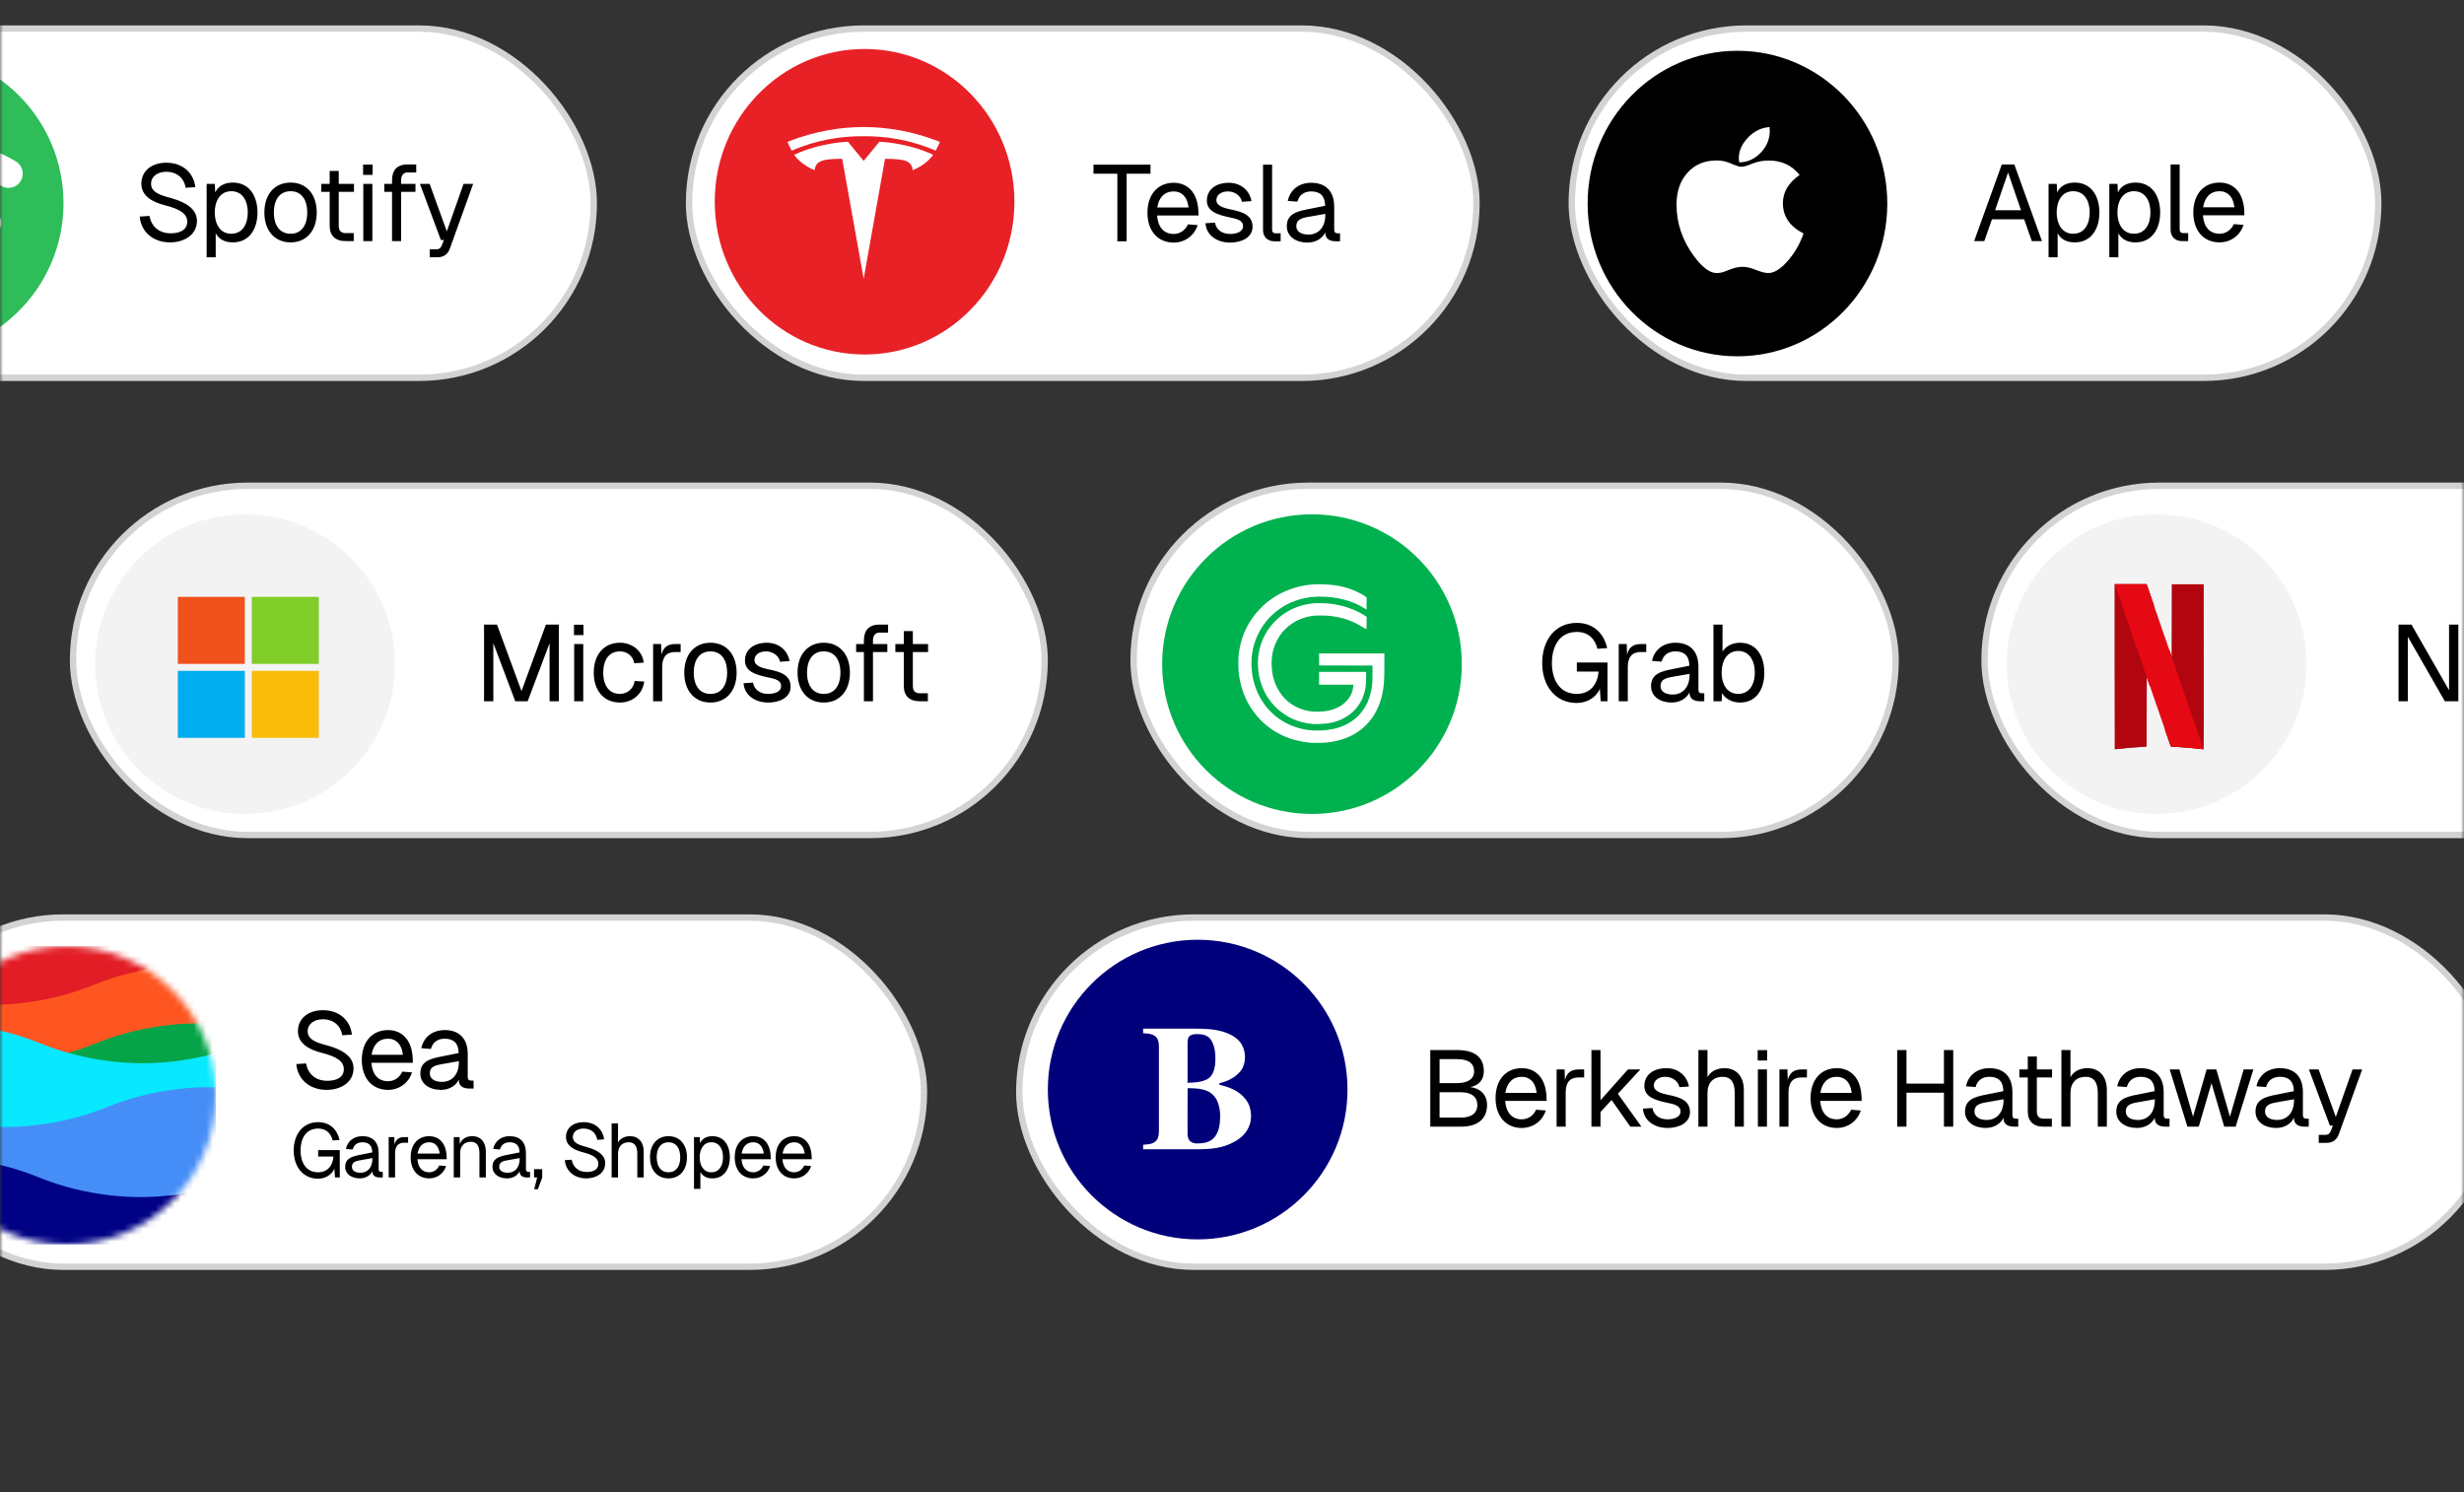 <svg width="388" height="235" viewBox="0 0 388 235" fill="none" xmlns="http://www.w3.org/2000/svg">
<rect x="0" y="0" width="388" height="235" fill="#333333" stroke="none"/>
<mask id="mask0_7_497" style="mask-type:alpha" maskUnits="userSpaceOnUse" x="0" y="0" width="388" height="235">
<rect width="388" height="235" fill="#D9D9D9"/>
</mask>
<g mask="url(#mask0_7_497)">
<rect x="247.5" y="4.5" width="127" height="55" rx="27.5" fill="white" stroke="#D3D3D3"/>
<path d="M310.866 37.968L315.218 25.898H317.19L321.542 37.968H319.944L318.737 34.534H313.671L312.464 37.968H310.866ZM314.164 33.106H318.244L316.204 27.173L314.164 33.106ZM322.582 40.518V28.958H323.874L323.925 30.301C324.418 29.298 325.387 28.754 326.696 28.754C329.382 28.754 330.589 30.981 330.589 33.463C330.589 35.945 329.382 38.172 326.696 38.172C325.438 38.172 324.52 37.679 324.01 36.744V40.518H322.582ZM323.857 33.463C323.857 35.146 324.622 36.812 326.458 36.812C328.311 36.812 329.059 35.18 329.059 33.463C329.059 31.746 328.311 30.114 326.458 30.114C324.622 30.114 323.857 31.78 323.857 33.463ZM332.149 40.518V28.958H333.441L333.492 30.301C333.985 29.298 334.954 28.754 336.263 28.754C338.949 28.754 340.156 30.981 340.156 33.463C340.156 35.945 338.949 38.172 336.263 38.172C335.005 38.172 334.087 37.679 333.577 36.744V40.518H332.149ZM333.424 33.463C333.424 35.146 334.189 36.812 336.025 36.812C337.878 36.812 338.626 35.18 338.626 33.463C338.626 31.746 337.878 30.114 336.025 30.114C334.189 30.114 333.424 31.78 333.424 33.463ZM341.799 25.898H343.227V36.149C343.227 36.523 343.414 36.71 343.788 36.71H344.57V37.968H343.567C342.513 37.968 341.799 37.254 341.799 36.217V25.898ZM345.376 33.463C345.376 30.607 346.991 28.754 349.507 28.754C351.496 28.754 353.264 30.063 353.4 33.259L353.417 33.905H346.889C347.025 35.741 347.96 36.812 349.507 36.812C350.459 36.812 351.343 36.251 351.751 35.299L353.281 35.418C352.754 37.118 351.224 38.172 349.507 38.172C346.991 38.172 345.376 36.319 345.376 33.463ZM346.923 32.647H351.853C351.615 30.76 350.595 30.114 349.507 30.114C348.079 30.114 347.161 31.049 346.923 32.647Z" fill="black"/>
<ellipse cx="273.594" cy="32.057" rx="23.594" ry="24.057" fill="black"/>
<g clip-path="url(#clip0_7_497)">
<path d="M273.862 25.565C275.142 25.565 276.264 25.069 277.23 24.077C278.195 23.084 278.678 21.931 278.678 20.616C278.678 20.471 278.667 20.266 278.644 20C278.475 20.023 278.349 20.042 278.264 20.057C277.084 20.224 276.046 20.798 275.149 21.779C274.253 22.759 273.805 23.809 273.805 24.926C273.805 25.055 273.824 25.268 273.862 25.565ZM278.448 43C279.36 43 280.368 42.38 281.471 41.141C282.574 39.902 283.417 38.446 284 36.774C281.831 35.664 280.747 34.071 280.747 31.996C280.747 30.263 281.624 28.78 283.379 27.549C282.161 26.036 280.552 25.28 278.552 25.28C277.709 25.28 276.939 25.405 276.241 25.656L275.805 25.816L275.218 26.044C274.835 26.188 274.487 26.26 274.173 26.26C273.927 26.26 273.605 26.177 273.207 26.009L272.759 25.827L272.334 25.656C271.713 25.397 271.046 25.268 270.334 25.268C268.426 25.268 266.893 25.907 265.736 27.184C264.579 28.461 264.001 30.145 264.001 32.236C264.001 35.178 264.928 37.895 266.782 40.389C268.069 42.13 269.246 43 270.311 43C270.763 43 271.211 42.913 271.655 42.738L272.219 42.51L272.667 42.35C273.295 42.13 273.874 42.019 274.402 42.019C274.962 42.019 275.605 42.16 276.333 42.441L276.69 42.578C277.433 42.859 278.019 43 278.448 43Z" fill="white"/>
</g>
<rect x="11.5" y="76.5" width="153" height="55" rx="27.5" fill="white" stroke="#D3D3D3"/>
<path d="M76.222 98.368H78.262L82.121 108.84L85.963 98.368H88.003V110.438H86.541V101.292L83.09 110.438H81.135L77.684 101.292V110.438H76.222V98.368ZM90.417 101.428H91.845V110.438H90.417V101.428ZM90.383 100.017V98.385H91.879V100.017H90.383ZM99.871 104.454C99.684 103.281 98.698 102.584 97.627 102.584C95.961 102.584 94.992 103.842 94.992 105.933C94.992 108.024 95.961 109.282 97.627 109.282C98.749 109.282 99.735 108.534 99.939 107.242L101.452 107.344C101.163 109.384 99.531 110.642 97.627 110.642C95.111 110.642 93.496 108.789 93.496 105.933C93.496 103.077 95.111 101.224 97.627 101.224C99.463 101.224 101.129 102.414 101.367 104.352L99.871 104.454ZM102.844 101.428H104.102L104.153 103.077C104.459 101.955 105.122 101.428 106.295 101.428H107.179V102.686H106.295C104.918 102.686 104.272 103.519 104.272 105.066V110.438H102.844V101.428ZM111.88 110.642C109.381 110.642 107.749 108.806 107.749 105.933C107.749 103.06 109.381 101.224 111.88 101.224C114.362 101.224 115.994 103.06 115.994 105.933C115.994 108.806 114.362 110.642 111.88 110.642ZM109.245 105.933C109.245 108.024 110.214 109.282 111.88 109.282C113.529 109.282 114.498 108.024 114.498 105.933C114.498 103.842 113.529 102.584 111.88 102.584C110.214 102.584 109.245 103.842 109.245 105.933ZM122.83 104.216C122.626 103.196 121.623 102.584 120.62 102.584C119.617 102.584 118.801 103.094 118.801 103.961C118.801 104.845 119.974 105.202 120.96 105.406C123 105.797 124.496 106.358 124.496 108.143C124.496 109.894 122.694 110.642 120.977 110.642C118.852 110.642 117.22 109.469 117.084 107.599L118.58 107.497C118.767 108.585 119.634 109.282 120.977 109.282C121.861 109.282 123 108.993 123 108.058C123 106.987 121.725 106.868 120.705 106.63C119.056 106.256 117.305 105.78 117.305 104.029C117.305 102.312 118.699 101.224 120.773 101.224C122.558 101.224 124.037 102.363 124.326 104.114L122.83 104.216ZM129.72 110.642C127.221 110.642 125.589 108.806 125.589 105.933C125.589 103.06 127.221 101.224 129.72 101.224C132.202 101.224 133.834 103.06 133.834 105.933C133.834 108.806 132.202 110.642 129.72 110.642ZM127.085 105.933C127.085 108.024 128.054 109.282 129.72 109.282C131.369 109.282 132.338 108.024 132.338 105.933C132.338 103.842 131.369 102.584 129.72 102.584C128.054 102.584 127.085 103.842 127.085 105.933ZM136.037 100.85C136.037 99.337 136.785 98.368 138.451 98.368H139.845V99.626H138.451C137.873 99.626 137.465 100.085 137.465 100.85V101.428H139.726V102.686H137.465V110.438H136.037V102.686H134.813V101.428H136.037V100.85ZM142.317 99.388H143.745V101.428H146.142V102.686H143.745V108.041C143.745 108.789 144.102 109.18 144.816 109.18H146.108V110.438H144.816C143.201 110.438 142.317 109.571 142.317 108.041V102.686H140.991V101.428H142.317V99.388Z" fill="black"/>
<path d="M62.189 104.594C62.189 117.625 51.625 128.189 38.594 128.189C25.564 128.189 15 117.625 15 104.594C15 91.564 25.564 81 38.594 81C51.625 81 62.189 91.564 62.189 104.594Z" fill="#F3F3F3"/>
<g clip-path="url(#clip1_7_497)">
<path d="M38.553 104.552H28V94H38.553V104.552Z" fill="#F1511B"/>
<path d="M50.206 104.552H39.652V94H50.206V104.552H50.206Z" fill="#80CC28"/>
<path d="M38.553 116.206H28V105.655H38.553V116.206Z" fill="#00ADEF"/>
<path d="M50.206 116.206H39.652V105.655H50.206V116.206H50.206Z" fill="#FBBC09"/>
</g>
<rect x="178.5" y="76.5" width="120" height="55" rx="27.5" fill="white" stroke="#D3D3D3"/>
<path d="M253.129 110.438H252.058L251.922 108.466C251.412 109.792 249.916 110.71 248.301 110.71C244.833 110.71 242.844 107.922 242.844 104.42C242.844 100.901 244.816 98.096 248.301 98.096C250.868 98.096 252.551 99.694 253.078 102.074L251.548 102.176C251.14 100.544 250.052 99.524 248.301 99.524C245.547 99.524 244.374 101.802 244.374 104.42C244.374 107.021 245.564 109.282 248.301 109.282C250.409 109.282 251.582 107.752 251.718 105.763H248.301V104.335H253.129V110.438ZM254.897 101.428H256.155L256.206 103.077C256.512 101.955 257.175 101.428 258.348 101.428H259.232V102.686H258.348C256.971 102.686 256.325 103.519 256.325 105.066V110.438H254.897V101.428ZM260.138 104.08C260.495 102.329 261.906 101.224 263.827 101.224C266.139 101.224 267.448 102.584 267.448 104.998V108.619C267.448 108.993 267.618 109.18 267.992 109.18H268.366V110.438H267.754C266.836 110.438 266.037 110.149 266.037 109.044C265.646 109.877 264.66 110.642 263.232 110.642C261.43 110.642 259.985 109.69 259.985 108.075C259.985 106.222 261.379 105.746 263.385 105.372L266.02 104.845C266.003 103.332 265.272 102.584 263.827 102.584C262.688 102.584 261.923 103.162 261.651 104.199L260.138 104.08ZM261.481 108.075C261.481 108.789 262.093 109.384 263.419 109.384C264.881 109.367 266.054 108.347 266.054 106.239V106.12L263.929 106.494C262.586 106.732 261.481 106.817 261.481 108.075ZM269.814 98.368H271.242V102.618C271.735 101.768 272.806 101.224 274.013 101.224C276.359 101.224 277.821 103.043 277.821 105.933C277.821 108.823 276.359 110.642 274.013 110.642C272.755 110.642 271.667 110.064 271.157 109.146L271.106 110.438H269.814V98.368ZM271.106 105.933C271.106 107.99 272.126 109.282 273.724 109.282C275.305 109.282 276.325 107.99 276.325 105.933C276.325 103.842 275.305 102.516 273.724 102.516C272.126 102.516 271.106 103.842 271.106 105.933Z" fill="black"/>
<circle cx="206.594" cy="104.594" r="23.594" fill="#00B14F"/>
<g clip-path="url(#clip2_7_497)">
<path d="M206.317 116.969C203.27 116.698 200.602 115.49 198.575 113.464C196.662 111.551 195.488 109.123 195.088 106.253C194.99 105.549 194.969 103.892 195.047 103.147C195.304 100.734 196.183 98.577 197.667 96.719C198.067 96.218 198.898 95.369 199.376 94.972C201.913 92.869 205.114 91.845 208.58 92.028C210.215 92.113 211.337 92.314 212.594 92.745C213.465 93.044 214.717 93.677 215.104 94.013L215.202 94.098L215.191 95.049L215.179 96L214.766 95.745C212.87 94.577 210.462 93.959 207.817 93.961C205.576 93.963 203.508 94.562 201.748 95.724C199.936 96.918 198.57 98.603 197.772 100.634C196.69 103.383 196.856 106.74 198.211 109.451C199.755 112.541 202.599 114.53 206.126 114.985C207.164 115.119 208.696 115.059 209.783 114.84C213.341 114.123 215.574 111.69 216.051 108.007C216.1 107.623 216.118 107.16 216.121 106.155L216.124 104.816L211.919 104.806L207.715 104.796V103.85V102.905H212.856H217.997L217.995 104.608C217.995 106.53 217.954 107.536 217.84 108.34C217.499 110.768 216.595 112.703 215.103 114.195C213.591 115.706 211.655 116.593 209.172 116.914C208.593 116.987 206.897 117.021 206.317 116.969Z" fill="white"/>
<path d="M206.828 114.031C204.406 113.84 202.364 112.905 200.757 111.247C200.286 110.76 200.013 110.423 199.651 109.873C198.307 107.832 197.785 105.168 198.242 102.691C198.83 99.515 201.02 96.879 204.089 95.655C204.869 95.345 205.832 95.114 206.748 95.023C207.342 94.962 208.937 94.995 209.567 95.082C211.595 95.359 213.405 95.985 214.854 96.912L215.199 97.132V98.067C215.199 98.918 215.194 99.005 215.13 99.038C215.076 99.067 214.954 99.008 214.569 98.763C213.049 97.801 211.433 97.237 209.526 97.01C208.802 96.923 207.233 96.912 206.691 96.989C203.209 97.49 200.73 99.995 200.289 103.456C200.168 104.399 200.25 105.727 200.485 106.647C201.009 108.704 202.274 110.377 203.968 111.252C205.119 111.845 206.129 112.085 207.479 112.085C209.368 112.085 210.888 111.547 211.931 110.51C212.607 109.838 213.002 109.023 213.091 108.116L213.119 107.83H210.418H207.714V106.825V105.82H211.418H215.121V106.624C215.121 107.863 215.021 108.6 214.743 109.431C214.179 111.119 212.984 112.458 211.34 113.242C210.271 113.752 209.133 114 207.721 114.031C207.339 114.039 206.937 114.039 206.828 114.031Z" fill="white"/>
</g>
<rect x="312.5" y="76.5" width="130" height="55" rx="27.5" fill="white" stroke="#D3D3D3"/>
<path d="M377.692 98.368H379.732L385.648 108.704V98.368H387.11V110.438H384.985L379.154 100.272V110.438H377.692V98.368ZM388.636 105.933C388.636 103.077 390.251 101.224 392.767 101.224C394.756 101.224 396.524 102.533 396.66 105.729L396.677 106.375H390.149C390.285 108.211 391.22 109.282 392.767 109.282C393.719 109.282 394.603 108.721 395.011 107.769L396.541 107.888C396.014 109.588 394.484 110.642 392.767 110.642C390.251 110.642 388.636 108.789 388.636 105.933ZM390.183 105.117H395.113C394.875 103.23 393.855 102.584 392.767 102.584C391.339 102.584 390.421 103.519 390.183 105.117ZM398.719 99.388H400.147V101.428H402.544V102.686H400.147V108.041C400.147 108.789 400.504 109.18 401.218 109.18H402.51V110.438H401.218C399.603 110.438 398.719 109.571 398.719 108.041V102.686H397.393V101.428H398.719V99.388ZM404.899 100.85C404.899 99.337 405.647 98.368 407.313 98.368H408.707V99.626H407.313C406.735 99.626 406.327 100.085 406.327 100.85V101.428H408.588V102.686H406.327V110.438H404.899V102.686H403.675V101.428H404.899V100.85ZM409.946 98.368H411.374V108.619C411.374 108.993 411.561 109.18 411.935 109.18H412.717V110.438H411.714C410.66 110.438 409.946 109.724 409.946 108.687V98.368ZM414.251 101.428H415.679V110.438H414.251V101.428ZM414.217 100.017V98.385H415.713V100.017H414.217ZM423.773 101.428H425.524L422.413 105.831L425.677 110.438H423.943L421.512 106.936L419.081 110.438H417.33L420.628 105.814L417.5 101.428H419.251L421.512 104.726L423.773 101.428Z" fill="black"/>
<circle cx="339.594" cy="104.594" r="23.594" fill="#F3F3F3"/>
<g clip-path="url(#clip3_7_497)">
<path d="M342.012 92.026L342.002 97.769L341.992 103.512L341.531 102.179V102.175L340.933 114.961C341.521 116.656 341.835 117.562 341.838 117.565C341.841 117.569 342.176 117.589 342.58 117.61C343.803 117.671 345.319 117.805 346.472 117.952C346.739 117.986 346.966 118.003 346.983 117.989C347 117.976 347.003 112.13 347 104.996L346.99 92.026H342.012Z" fill="#B1060F"/>
<path d="M333.008 92.009V104.992C333.008 112.134 333.015 117.983 333.025 117.993C333.035 118.003 333.466 117.959 333.987 117.901C334.508 117.843 335.227 117.767 335.584 117.737C336.132 117.689 337.776 117.583 337.963 117.579C338.02 117.579 338.023 117.289 338.03 112.079L338.04 106.579L338.437 107.727C338.497 107.905 338.517 107.959 338.577 108.134L339.176 95.352C339.049 94.986 339.115 95.178 338.972 94.76C338.484 93.349 338.07 92.156 338.053 92.101L338.02 92.005H333.008V92.009Z" fill="#B1060F"/>
<path d="M342.012 92.026L342.002 97.769L341.992 103.512L341.531 102.179V102.175L340.933 114.961C341.521 116.656 341.835 117.562 341.838 117.565C341.841 117.569 342.176 117.589 342.58 117.61C343.803 117.671 345.319 117.805 346.472 117.952C346.739 117.986 346.966 118.003 346.983 117.989C347 117.976 347.003 112.13 347 104.996L346.99 92.026H342.012Z" fill="#B1060F"/>
<path d="M333.008 92.009V104.992C333.008 112.134 333.015 117.983 333.025 117.993C333.035 118.003 333.466 117.959 333.987 117.901C334.508 117.843 335.227 117.767 335.584 117.737C336.132 117.689 337.776 117.583 337.963 117.579C338.02 117.579 338.023 117.289 338.03 112.079L338.04 106.579L338.437 107.727C338.497 107.905 338.517 107.959 338.577 108.134L339.176 95.352C339.049 94.986 339.115 95.178 338.972 94.76C338.484 93.349 338.07 92.156 338.053 92.101L338.02 92.005H333.008V92.009Z" fill="#B1060F"/>
<path d="M333.008 92.009V99.297L338.026 112.916C338.026 112.605 338.026 112.434 338.03 112.079L338.04 106.579L338.437 107.727C340.642 114.127 341.828 117.559 341.835 117.566C341.838 117.569 342.172 117.59 342.577 117.61C343.799 117.672 345.316 117.805 346.469 117.952C346.736 117.986 346.963 118.003 346.98 117.99C346.99 117.979 346.997 115.115 346.997 111.07L342.005 96.377L342.002 97.769L341.992 103.512L341.531 102.179C341.08 100.876 340.779 100.005 338.965 94.76C338.477 93.349 338.063 92.156 338.046 92.101L338.013 92.005H333.008V92.009Z" fill="url(#paint0_radial_7_497)"/>
<path d="M333.008 92.009L338.036 106.589V106.582L338.434 107.73C340.642 114.127 341.828 117.559 341.835 117.566C341.838 117.569 342.172 117.59 342.577 117.61C343.799 117.672 345.316 117.805 346.469 117.952C346.733 117.986 346.963 118.003 346.977 117.99L341.992 103.509V103.512L341.531 102.179C341.08 100.876 340.779 100.005 338.965 94.76C338.477 93.349 338.063 92.156 338.046 92.101L338.013 92.005H335.511L333.008 92.009Z" fill="#E50914"/>
</g>
<rect x="108.5" y="4.5" width="124" height="55" rx="27.5" fill="white" stroke="#D3D3D3"/>
<path d="M181.166 25.93V27.358H177.409V38H175.947V27.358H172.19V25.93H181.166ZM180.687 33.495C180.687 30.639 182.302 28.786 184.818 28.786C186.807 28.786 188.575 30.095 188.711 33.291L188.728 33.937H182.2C182.336 35.773 183.271 36.844 184.818 36.844C185.77 36.844 186.654 36.283 187.062 35.331L188.592 35.45C188.065 37.15 186.535 38.204 184.818 38.204C182.302 38.204 180.687 36.351 180.687 33.495ZM182.234 32.679H187.164C186.926 30.792 185.906 30.146 184.818 30.146C183.39 30.146 182.472 31.081 182.234 32.679ZM195.568 31.778C195.364 30.758 194.361 30.146 193.358 30.146C192.355 30.146 191.539 30.656 191.539 31.523C191.539 32.407 192.712 32.764 193.698 32.968C195.738 33.359 197.234 33.92 197.234 35.705C197.234 37.456 195.432 38.204 193.715 38.204C191.59 38.204 189.958 37.031 189.822 35.161L191.318 35.059C191.505 36.147 192.372 36.844 193.715 36.844C194.599 36.844 195.738 36.555 195.738 35.62C195.738 34.549 194.463 34.43 193.443 34.192C191.794 33.818 190.043 33.342 190.043 31.591C190.043 29.874 191.437 28.786 193.511 28.786C195.296 28.786 196.775 29.925 197.064 31.676L195.568 31.778ZM198.888 25.93H200.316V36.181C200.316 36.555 200.503 36.742 200.877 36.742H201.659V38H200.656C199.602 38 198.888 37.286 198.888 36.249V25.93ZM202.785 31.642C203.142 29.891 204.553 28.786 206.474 28.786C208.786 28.786 210.095 30.146 210.095 32.56V36.181C210.095 36.555 210.265 36.742 210.639 36.742H211.013V38H210.401C209.483 38 208.684 37.711 208.684 36.606C208.293 37.439 207.307 38.204 205.879 38.204C204.077 38.204 202.632 37.252 202.632 35.637C202.632 33.784 204.026 33.308 206.032 32.934L208.667 32.407C208.65 30.894 207.919 30.146 206.474 30.146C205.335 30.146 204.57 30.724 204.298 31.761L202.785 31.642ZM204.128 35.637C204.128 36.351 204.74 36.946 206.066 36.946C207.528 36.929 208.701 35.909 208.701 33.801V33.682L206.576 34.056C205.233 34.294 204.128 34.379 204.128 35.637Z" fill="black"/>
<ellipse cx="136.142" cy="31.772" rx="23.594" ry="24.057" fill="#E82127"/>
<path d="M136.001 43.903L139.359 25.015C142.559 25.015 143.569 25.366 143.715 26.799C143.715 26.799 145.861 25.998 146.944 24.372C142.719 22.414 138.473 22.326 138.473 22.326L135.996 25.344L136.001 25.343L133.524 22.325C133.524 22.325 129.278 22.414 125.053 24.372C126.135 25.998 128.283 26.799 128.283 26.799C128.43 25.366 129.438 25.015 132.617 25.013L136.001 43.903Z" fill="white"/>
<path d="M136 21.454C139.416 21.428 143.325 21.983 147.328 23.727C147.862 22.764 148 22.339 148 22.339C143.625 20.607 139.528 20.015 136 20C132.472 20.015 128.375 20.608 124 22.339C124 22.339 124.195 22.863 124.672 23.727C128.673 21.983 132.584 21.428 136 21.454H136Z" fill="white"/>
<rect x="-42.5" y="4.5" width="136" height="55" rx="27.5" fill="white" stroke="#D3D3D3"/>
<path d="M23.533 34.007C23.839 35.639 24.995 36.744 26.899 36.744C28.446 36.744 29.483 36.132 29.483 34.925C29.483 33.701 28.429 32.953 26.015 32.341C24.043 31.848 22.258 30.879 22.258 28.941C22.258 26.901 23.89 25.626 26.202 25.626C28.786 25.626 30.503 27.241 30.758 29.468L29.228 29.57C29.007 28.057 27.851 27.054 26.185 27.054C24.808 27.054 23.788 27.785 23.788 28.941C23.788 30.403 25.539 30.811 27.069 31.236C29.262 31.848 31.013 32.936 31.013 34.772C31.013 37.016 28.973 38.172 26.78 38.172C24.145 38.172 22.207 36.557 22.003 34.109L23.533 34.007ZM32.541 40.518V28.958H33.833L33.884 30.301C34.377 29.298 35.346 28.754 36.655 28.754C39.341 28.754 40.548 30.981 40.548 33.463C40.548 35.945 39.341 38.172 36.655 38.172C35.397 38.172 34.479 37.679 33.969 36.744V40.518H32.541ZM33.816 33.463C33.816 35.146 34.581 36.812 36.417 36.812C38.27 36.812 39.018 35.18 39.018 33.463C39.018 31.746 38.27 30.114 36.417 30.114C34.581 30.114 33.816 31.78 33.816 33.463ZM45.762 38.172C43.263 38.172 41.631 36.336 41.631 33.463C41.631 30.59 43.263 28.754 45.762 28.754C48.244 28.754 49.876 30.59 49.876 33.463C49.876 36.336 48.244 38.172 45.762 38.172ZM43.127 33.463C43.127 35.554 44.096 36.812 45.762 36.812C47.411 36.812 48.38 35.554 48.38 33.463C48.38 31.372 47.411 30.114 45.762 30.114C44.096 30.114 43.127 31.372 43.127 33.463ZM51.913 26.918H53.341V28.958H55.738V30.216H53.341V35.571C53.341 36.319 53.698 36.71 54.412 36.71H55.704V37.968H54.412C52.797 37.968 51.913 37.101 51.913 35.571V30.216H50.587V28.958H51.913V26.918ZM57.209 28.958H58.637V37.968H57.209V28.958ZM57.175 27.547V25.915H58.671V27.547H57.175ZM61.733 28.38C61.733 26.867 62.481 25.898 64.147 25.898H65.541V27.156H64.147C63.569 27.156 63.161 27.615 63.161 28.38V28.958H65.422V30.216H63.161V37.968H61.733V30.216H60.509V28.958H61.733V28.38ZM66.126 28.958H67.656L70.359 36.438L72.995 28.958H74.507L70.853 39.107C70.513 40.076 69.867 40.518 68.847 40.518H67.674V39.26H68.71C69.153 39.26 69.407 39.073 69.578 38.631L69.9 37.798H69.424L66.126 28.958Z" fill="black"/>
<path d="M-14 8C-27.255 8 -38 18.745 -38 32C-38 45.255 -27.255 56 -14 56C-0.745 56 10 45.255 10 32C10 18.746 -0.745 8.002 -14 8ZM-2.993 42.614C-3.424 43.321 -4.346 43.542 -5.05 43.112C-10.685 39.668 -17.78 38.89 -26.134 40.797C-26.939 40.983 -27.742 40.478 -27.925 39.672C-28.11 38.867 -27.607 38.064 -26.8 37.881C-17.659 35.793 -9.816 36.692 -3.489 40.557C-2.785 40.991 -2.561 41.91 -2.993 42.614ZM-0.057 36.081C-0.599 36.962 -1.752 37.237 -2.631 36.697C-9.08 32.732 -18.916 31.584 -26.546 33.9C-27.535 34.199 -28.58 33.641 -28.881 32.653C-29.18 31.664 -28.621 30.621 -27.634 30.32C-18.918 27.675 -8.081 28.956 -0.674 33.508C0.207 34.05 0.485 35.202 -0.057 36.081ZM0.195 29.275C-7.541 24.681 -20.302 24.259 -27.688 26.499C-28.873 26.859 -30.128 26.19 -30.486 25.004C-30.845 23.818 -30.177 22.564 -28.99 22.203C-20.511 19.631 -6.419 20.127 2.486 25.413C3.553 26.047 3.903 27.424 3.271 28.489C2.64 29.557 1.26 29.909 0.195 29.275Z" fill="#2EBD59"/>
<rect x="-17.5" y="144.5" width="163" height="55" rx="27.5" fill="white" stroke="#D3D3D3"/>
<path d="M48.191 167.477C48.497 169.109 49.653 170.214 51.557 170.214C53.104 170.214 54.141 169.602 54.141 168.395C54.141 167.171 53.087 166.423 50.673 165.811C48.701 165.318 46.916 164.349 46.916 162.411C46.916 160.371 48.548 159.096 50.86 159.096C53.444 159.096 55.161 160.711 55.416 162.938L53.886 163.04C53.665 161.527 52.509 160.524 50.843 160.524C49.466 160.524 48.446 161.255 48.446 162.411C48.446 163.873 50.197 164.281 51.727 164.706C53.92 165.318 55.671 166.406 55.671 168.242C55.671 170.486 53.631 171.642 51.438 171.642C48.803 171.642 46.865 170.027 46.661 167.579L48.191 167.477ZM56.971 166.933C56.971 164.077 58.586 162.224 61.102 162.224C63.091 162.224 64.859 163.533 64.995 166.729L65.012 167.375H58.484C58.62 169.211 59.555 170.282 61.102 170.282C62.054 170.282 62.938 169.721 63.346 168.769L64.876 168.888C64.349 170.588 62.819 171.642 61.102 171.642C58.586 171.642 56.971 169.789 56.971 166.933ZM58.518 166.117H63.448C63.21 164.23 62.19 163.584 61.102 163.584C59.674 163.584 58.756 164.519 58.518 166.117ZM66.342 165.08C66.699 163.329 68.11 162.224 70.031 162.224C72.343 162.224 73.652 163.584 73.652 165.998V169.619C73.652 169.993 73.822 170.18 74.196 170.18H74.57V171.438H73.958C73.04 171.438 72.241 171.149 72.241 170.044C71.85 170.877 70.864 171.642 69.436 171.642C67.634 171.642 66.189 170.69 66.189 169.075C66.189 167.222 67.583 166.746 69.589 166.372L72.224 165.845C72.207 164.332 71.476 163.584 70.031 163.584C68.892 163.584 68.127 164.162 67.855 165.199L66.342 165.08ZM67.685 169.075C67.685 169.789 68.297 170.384 69.623 170.384C71.085 170.367 72.258 169.347 72.258 167.239V167.12L70.133 167.494C68.79 167.732 67.685 167.817 67.685 169.075ZM53.506 185.438H52.75L52.654 184.046C52.294 184.982 51.238 185.63 50.098 185.63C47.65 185.63 46.246 183.662 46.246 181.19C46.246 178.706 47.638 176.726 50.098 176.726C51.91 176.726 53.098 177.854 53.47 179.534L52.39 179.606C52.102 178.454 51.334 177.734 50.098 177.734C48.154 177.734 47.326 179.342 47.326 181.19C47.326 183.026 48.166 184.622 50.098 184.622C51.586 184.622 52.414 183.542 52.51 182.138H50.098V181.13H53.506V185.438ZM54.467 180.95C54.718 179.714 55.715 178.934 57.071 178.934C58.703 178.934 59.627 179.894 59.627 181.598V184.154C59.627 184.418 59.746 184.55 60.011 184.55H60.275V185.438H59.843C59.194 185.438 58.63 185.234 58.63 184.454C58.355 185.042 57.658 185.582 56.651 185.582C55.379 185.582 54.358 184.91 54.358 183.77C54.358 182.462 55.343 182.126 56.758 181.862L58.618 181.49C58.606 180.422 58.09 179.894 57.071 179.894C56.267 179.894 55.727 180.302 55.535 181.034L54.467 180.95ZM55.414 183.77C55.414 184.274 55.846 184.694 56.782 184.694C57.815 184.682 58.642 183.962 58.642 182.474V182.39L57.142 182.654C56.194 182.822 55.414 182.882 55.414 183.77ZM61.203 179.078H62.091L62.127 180.242C62.343 179.45 62.811 179.078 63.639 179.078H64.263V179.966H63.639C62.667 179.966 62.211 180.554 62.211 181.646V185.438H61.203V179.078ZM64.666 182.258C64.666 180.242 65.806 178.934 67.582 178.934C68.986 178.934 70.234 179.858 70.33 182.114L70.342 182.57H65.734C65.83 183.866 66.49 184.622 67.582 184.622C68.254 184.622 68.878 184.226 69.166 183.554L70.246 183.638C69.874 184.838 68.794 185.582 67.582 185.582C65.806 185.582 64.666 184.274 64.666 182.258ZM65.758 181.682H69.238C69.07 180.35 68.35 179.894 67.582 179.894C66.574 179.894 65.926 180.554 65.758 181.682ZM71.452 179.078H72.376L72.4 180.182C72.724 179.318 73.48 178.934 74.356 178.934C75.808 178.934 76.504 180.002 76.504 181.346V185.438H75.496V181.634C75.496 180.458 75.1 179.822 74.14 179.822C73.132 179.822 72.46 180.458 72.46 181.634V185.438H71.452V179.078ZM77.659 180.95C77.911 179.714 78.907 178.934 80.263 178.934C81.895 178.934 82.819 179.894 82.819 181.598V184.154C82.819 184.418 82.939 184.55 83.203 184.55H83.467V185.438H83.035C82.387 185.438 81.823 185.234 81.823 184.454C81.547 185.042 80.851 185.582 79.843 185.582C78.571 185.582 77.551 184.91 77.551 183.77C77.551 182.462 78.535 182.126 79.951 181.862L81.811 181.49C81.799 180.422 81.283 179.894 80.263 179.894C79.459 179.894 78.919 180.302 78.727 181.034L77.659 180.95ZM78.607 183.77C78.607 184.274 79.039 184.694 79.975 184.694C81.007 184.682 81.835 183.962 81.835 182.474V182.39L80.335 182.654C79.387 182.822 78.607 182.882 78.607 183.77ZM85.39 185.438L84.706 187.286H84.118L84.586 185.438H84.094V184.13H85.378V185.438H85.39ZM90.023 182.642C90.24 183.794 91.055 184.574 92.4 184.574C93.492 184.574 94.224 184.142 94.224 183.29C94.224 182.426 93.48 181.898 91.775 181.466C90.383 181.118 89.124 180.434 89.124 179.066C89.124 177.626 90.275 176.726 91.907 176.726C93.731 176.726 94.944 177.866 95.124 179.438L94.043 179.51C93.888 178.442 93.072 177.734 91.895 177.734C90.924 177.734 90.204 178.25 90.204 179.066C90.204 180.098 91.439 180.386 92.519 180.686C94.067 181.118 95.303 181.886 95.303 183.182C95.303 184.766 93.864 185.582 92.316 185.582C90.456 185.582 89.088 184.442 88.944 182.714L90.023 182.642ZM96.312 176.918H97.32V179.942C97.68 179.246 98.424 178.934 99.216 178.934C100.536 178.934 101.364 179.87 101.364 181.346V185.438H100.356V181.706C100.356 180.494 99.912 179.894 99 179.894C97.992 179.894 97.32 180.53 97.32 181.706V185.438H96.312V176.918ZM105.269 185.582C103.505 185.582 102.353 184.286 102.353 182.258C102.353 180.23 103.505 178.934 105.269 178.934C107.021 178.934 108.173 180.23 108.173 182.258C108.173 184.286 107.021 185.582 105.269 185.582ZM103.409 182.258C103.409 183.734 104.093 184.622 105.269 184.622C106.433 184.622 107.117 183.734 107.117 182.258C107.117 180.782 106.433 179.894 105.269 179.894C104.093 179.894 103.409 180.782 103.409 182.258ZM109.28 187.238V179.078H110.192L110.228 180.026C110.576 179.318 111.26 178.934 112.184 178.934C114.08 178.934 114.932 180.506 114.932 182.258C114.932 184.01 114.08 185.582 112.184 185.582C111.296 185.582 110.648 185.234 110.288 184.574V187.238H109.28ZM110.18 182.258C110.18 183.446 110.72 184.622 112.016 184.622C113.324 184.622 113.852 183.47 113.852 182.258C113.852 181.046 113.324 179.894 112.016 179.894C110.72 179.894 110.18 181.07 110.18 182.258ZM115.695 182.258C115.695 180.242 116.835 178.934 118.611 178.934C120.015 178.934 121.263 179.858 121.359 182.114L121.371 182.57H116.763C116.859 183.866 117.519 184.622 118.611 184.622C119.283 184.622 119.907 184.226 120.195 183.554L121.275 183.638C120.903 184.838 119.823 185.582 118.611 185.582C116.835 185.582 115.695 184.274 115.695 182.258ZM116.787 181.682H120.267C120.099 180.35 119.379 179.894 118.611 179.894C117.603 179.894 116.955 180.554 116.787 181.682ZM122.144 182.258C122.144 180.242 123.284 178.934 125.06 178.934C126.464 178.934 127.712 179.858 127.808 182.114L127.82 182.57H123.212C123.308 183.866 123.968 184.622 125.06 184.622C125.732 184.622 126.356 184.226 126.644 183.554L127.724 183.638C127.352 184.838 126.272 185.582 125.06 185.582C123.284 185.582 122.144 184.274 122.144 182.258ZM123.236 181.682H126.716C126.548 180.35 125.828 179.894 125.06 179.894C124.052 179.894 123.404 180.554 123.236 181.682Z" fill="black"/>
<g clip-path="url(#clip4_7_497)">
<mask id="mask1_7_497" style="mask-type:luminance" maskUnits="userSpaceOnUse" x="-13" y="149" width="47" height="48">
<path d="M-12.989 172.516C-12.989 185.488 -2.47 196.004 10.502 196.004C23.477 196.004 33.993 185.488 33.993 172.516C33.993 159.544 23.477 149.028 10.502 149.028C-2.47 149.028 -12.989 159.544 -12.989 172.516Z" fill="white"/>
</mask>
<g mask="url(#mask1_7_497)">
<path d="M37.401 188.868H-16.187V147.239H37.401V188.868Z" fill="#FF5621"/>
<path d="M47.309 164.315C43.119 162.605 39.083 161.785 35.693 161.426C35.043 161.342 33.445 161.17 31.202 161.178C28.961 161.17 27.363 161.342 26.713 161.426C23.323 161.785 19.286 162.605 15.096 164.315C11.057 165.962 7.165 166.784 3.852 167.163V167.157C3.852 167.157 3.808 167.165 3.725 167.177C1.965 167.373 0.372 167.445 -0.986 167.451C-2.344 167.445 -3.936 167.373 -5.697 167.177C-5.78 167.165 -5.825 167.157 -5.825 167.157V167.163C-9.135 166.784 -13.031 165.962 -17.068 164.315C-21.259 162.605 -25.294 161.785 -28.683 161.426C-29.334 161.342 -30.932 161.17 -33.175 161.178C-35.415 161.17 -37.014 161.342 -37.664 161.426C-41.055 161.785 -45.091 162.605 -49.281 164.315C-60.274 168.801 -70.202 167.157 -70.202 167.157V197.402H68.229V167.157C68.229 167.157 58.301 168.801 47.309 164.315Z" fill="#06A449"/>
<path d="M70.733 164.315C66.542 162.605 62.505 161.785 59.115 161.426C58.465 161.342 56.869 161.17 54.626 161.178C52.384 161.17 50.787 161.342 50.137 161.426C46.747 161.785 42.71 162.605 38.52 164.315C34.481 165.962 30.588 166.784 27.275 167.163V167.157C27.275 167.157 27.232 167.165 27.147 167.177C25.389 167.373 23.796 167.445 22.438 167.451C21.08 167.445 19.487 167.373 17.727 167.177C17.643 167.165 17.599 167.157 17.599 167.157V167.163C14.287 166.784 10.393 165.962 6.356 164.315C2.165 162.605 -1.872 161.785 -5.262 161.426C-5.912 161.342 -7.508 161.17 -9.752 161.178C-11.993 161.17 -13.59 161.342 -14.24 161.426C-17.632 161.785 -21.667 162.605 -25.858 164.315C-36.85 168.801 -46.778 167.157 -46.778 167.157V197.402H91.652V167.157C91.652 167.157 81.724 168.801 70.733 164.315Z" fill="#08E8FF"/>
<path d="M-17.447 155.107C-13.257 156.817 -9.221 157.636 -5.831 157.995C-5.18 158.08 -3.582 158.251 -1.34 158.243C0.901 158.251 2.499 158.08 3.15 157.995C6.539 157.636 10.576 156.817 14.765 155.107C18.805 153.459 22.698 152.638 26.01 152.258V152.265C26.01 152.265 26.053 152.257 26.138 152.245C27.898 152.049 29.491 151.976 30.849 151.972C32.207 151.976 33.798 152.049 35.56 152.245C35.643 152.257 35.688 152.265 35.688 152.265V152.258C38.998 152.638 42.894 153.459 46.931 155.107C51.12 156.817 55.157 157.636 58.546 157.995C59.197 158.08 60.795 158.251 63.038 158.243C65.278 158.251 66.876 158.08 67.526 157.995C70.918 157.636 74.953 156.817 79.142 155.107C90.137 150.62 100.065 152.265 100.065 152.265V122.02H-38.367V152.265C-38.367 152.265 -28.439 150.62 -17.447 155.107Z" fill="#E31D25"/>
<path d="M49.051 174.358C44.861 172.648 40.824 171.828 37.434 171.47C36.784 171.385 35.187 171.213 32.944 171.221C30.702 171.213 29.105 171.385 28.455 171.47C25.065 171.828 21.028 172.648 16.838 174.358C12.799 176.006 8.907 176.827 5.594 177.207V177.2C5.594 177.2 5.55 177.208 5.465 177.219C3.707 177.416 2.114 177.488 0.756 177.493C-0.602 177.488 -2.195 177.416 -3.955 177.219C-4.038 177.208 -4.083 177.2 -4.083 177.2V177.207C-7.395 176.827 -11.289 176.006 -15.326 174.358C-19.517 172.648 -23.553 171.828 -26.943 171.47C-27.593 171.385 -29.19 171.213 -31.433 171.221C-33.675 171.213 -35.272 171.385 -35.922 171.47C-39.313 171.828 -43.349 172.648 -47.539 174.358C-58.532 178.845 -68.46 177.2 -68.46 177.2V207.445H69.971V177.2C69.971 177.2 60.043 178.845 49.051 174.358Z" fill="#468EF7"/>
<path d="M70.425 185.394C66.236 183.684 62.199 182.864 58.809 182.505C58.159 182.421 56.561 182.249 54.319 182.257C52.077 182.249 50.479 182.421 49.829 182.505C46.439 182.864 42.402 183.684 38.213 185.394C34.175 187.042 30.28 187.863 26.969 188.242V188.236C26.969 188.236 26.925 188.244 26.841 188.255C25.081 188.452 23.487 188.524 22.131 188.531C20.772 188.524 19.18 188.452 17.419 188.255C17.335 188.244 17.291 188.236 17.291 188.236V188.242C13.98 187.863 10.085 187.042 6.048 185.394C1.859 183.684 -2.178 182.864 -5.568 182.505C-6.218 182.421 -7.816 182.249 -10.06 182.257C-12.3 182.249 -13.898 182.421 -14.548 182.505C-17.94 182.864 -21.975 183.684 -26.164 185.394C-37.158 189.88 -47.087 188.236 -47.087 188.236V218.481H91.346V188.236C91.346 188.236 81.418 189.88 70.425 185.394Z" fill="#000184"/>
</g>
</g>
<rect x="160.5" y="144.5" width="233" height="55" rx="27.5" fill="white" stroke="#D3D3D3"/>
<path d="M225.222 177.438V165.368H229.37C232.226 165.368 233.654 166.473 233.654 168.717C233.654 170.06 232.855 170.961 231.529 171.199C233.178 171.42 234.164 172.457 234.164 174.021C234.164 176.214 232.685 177.438 230.05 177.438H225.222ZM226.684 176.01H230.05C231.699 176.01 232.634 175.296 232.634 174.021C232.634 172.746 231.699 172.015 230.05 172.015H226.684V176.01ZM226.684 170.587H229.37C231.138 170.587 232.124 169.924 232.124 168.717C232.124 167.442 231.206 166.796 229.37 166.796H226.684V170.587ZM235.502 172.933C235.502 170.077 237.117 168.224 239.633 168.224C241.622 168.224 243.39 169.533 243.526 172.729L243.543 173.375H237.015C237.151 175.211 238.086 176.282 239.633 176.282C240.585 176.282 241.469 175.721 241.877 174.769L243.407 174.888C242.88 176.588 241.35 177.642 239.633 177.642C237.117 177.642 235.502 175.789 235.502 172.933ZM237.049 172.117H241.979C241.741 170.23 240.721 169.584 239.633 169.584C238.205 169.584 237.287 170.519 237.049 172.117ZM245.116 168.428H246.374L246.425 170.077C246.731 168.955 247.394 168.428 248.567 168.428H249.451V169.686H248.567C247.19 169.686 246.544 170.519 246.544 172.066V177.438H245.116V168.428ZM250.599 165.368H252.027V173.273L256.345 168.428H258.3L254.764 172.253L258.47 177.438H256.719L253.778 173.239L252.027 175.126V177.438H250.599V165.368ZM264.454 171.216C264.25 170.196 263.247 169.584 262.244 169.584C261.241 169.584 260.425 170.094 260.425 170.961C260.425 171.845 261.598 172.202 262.584 172.406C264.624 172.797 266.12 173.358 266.12 175.143C266.12 176.894 264.318 177.642 262.601 177.642C260.476 177.642 258.844 176.469 258.708 174.599L260.204 174.497C260.391 175.585 261.258 176.282 262.601 176.282C263.485 176.282 264.624 175.993 264.624 175.058C264.624 173.987 263.349 173.868 262.329 173.63C260.68 173.256 258.929 172.78 258.929 171.029C258.929 169.312 260.323 168.224 262.397 168.224C264.182 168.224 265.661 169.363 265.95 171.114L264.454 171.216ZM267.442 165.368H268.87V169.652C269.38 168.666 270.434 168.224 271.556 168.224C273.426 168.224 274.599 169.55 274.599 171.641V177.438H273.171V172.151C273.171 170.434 272.542 169.584 271.25 169.584C269.822 169.584 268.87 170.485 268.87 172.151V177.438H267.442V165.368ZM276.81 168.428H278.238V177.438H276.81V168.428ZM276.776 167.017V165.385H278.272V167.017H276.776ZM280.201 168.428H281.459L281.51 170.077C281.816 168.955 282.479 168.428 283.652 168.428H284.536V169.686H283.652C282.275 169.686 281.629 170.519 281.629 172.066V177.438H280.201V168.428ZM285.107 172.933C285.107 170.077 286.722 168.224 289.238 168.224C291.227 168.224 292.995 169.533 293.131 172.729L293.148 173.375H286.62C286.756 175.211 287.691 176.282 289.238 176.282C290.19 176.282 291.074 175.721 291.482 174.769L293.012 174.888C292.485 176.588 290.955 177.642 289.238 177.642C286.722 177.642 285.107 175.789 285.107 172.933ZM286.654 172.117H291.584C291.346 170.23 290.326 169.584 289.238 169.584C287.81 169.584 286.892 170.519 286.654 172.117ZM298.747 177.438V165.368H300.209V170.655H306.108V165.368H307.57V177.438H306.108V172.083H300.209V177.438H298.747ZM309.579 171.08C309.936 169.329 311.347 168.224 313.268 168.224C315.58 168.224 316.889 169.584 316.889 171.998V175.619C316.889 175.993 317.059 176.18 317.433 176.18H317.807V177.438H317.195C316.277 177.438 315.478 177.149 315.478 176.044C315.087 176.877 314.101 177.642 312.673 177.642C310.871 177.642 309.426 176.69 309.426 175.075C309.426 173.222 310.82 172.746 312.826 172.372L315.461 171.845C315.444 170.332 314.713 169.584 313.268 169.584C312.129 169.584 311.364 170.162 311.092 171.199L309.579 171.08ZM310.922 175.075C310.922 175.789 311.534 176.384 312.86 176.384C314.322 176.367 315.495 175.347 315.495 173.239V173.12L313.37 173.494C312.027 173.732 310.922 173.817 310.922 175.075ZM319.309 166.388H320.737V168.428H323.134V169.686H320.737V175.041C320.737 175.789 321.094 176.18 321.808 176.18H323.1V177.438H321.808C320.193 177.438 319.309 176.571 319.309 175.041V169.686H317.983V168.428H319.309V166.388ZM324.605 165.368H326.033V169.652C326.543 168.666 327.597 168.224 328.719 168.224C330.589 168.224 331.762 169.55 331.762 171.641V177.438H330.334V172.151C330.334 170.434 329.705 169.584 328.413 169.584C326.985 169.584 326.033 170.485 326.033 172.151V177.438H324.605V165.368ZM333.399 171.08C333.756 169.329 335.167 168.224 337.088 168.224C339.4 168.224 340.709 169.584 340.709 171.998V175.619C340.709 175.993 340.879 176.18 341.253 176.18H341.627V177.438H341.015C340.097 177.438 339.298 177.149 339.298 176.044C338.907 176.877 337.921 177.642 336.493 177.642C334.691 177.642 333.246 176.69 333.246 175.075C333.246 173.222 334.64 172.746 336.646 172.372L339.281 171.845C339.264 170.332 338.533 169.584 337.088 169.584C335.949 169.584 335.184 170.162 334.912 171.199L333.399 171.08ZM334.742 175.075C334.742 175.789 335.354 176.384 336.68 176.384C338.142 176.367 339.315 175.347 339.315 173.239V173.12L337.19 173.494C335.847 173.732 334.742 173.817 334.742 175.075ZM349.002 168.428L351.144 175.857L353.303 168.428H354.833L352.045 177.438H350.243L348.237 170.587L346.231 177.438H344.446L341.658 168.428H343.188L345.33 175.857L347.472 168.428H349.002ZM355.323 171.08C355.68 169.329 357.091 168.224 359.012 168.224C361.324 168.224 362.633 169.584 362.633 171.998V175.619C362.633 175.993 362.803 176.18 363.177 176.18H363.551V177.438H362.939C362.021 177.438 361.222 177.149 361.222 176.044C360.831 176.877 359.845 177.642 358.417 177.642C356.615 177.642 355.17 176.69 355.17 175.075C355.17 173.222 356.564 172.746 358.57 172.372L361.205 171.845C361.188 170.332 360.457 169.584 359.012 169.584C357.873 169.584 357.108 170.162 356.836 171.199L355.323 171.08ZM356.666 175.075C356.666 175.789 357.278 176.384 358.604 176.384C360.066 176.367 361.239 175.347 361.239 173.239V173.12L359.114 173.494C357.771 173.732 356.666 173.817 356.666 175.075ZM363.581 168.428H365.111L367.814 175.908L370.449 168.428H371.962L368.307 178.577C367.967 179.546 367.321 179.988 366.301 179.988H365.128V178.73H366.165C366.607 178.73 366.862 178.543 367.032 178.101L367.355 177.268H366.879L363.581 168.428Z" fill="black"/>
<circle cx="188.594" cy="171.594" r="23.594" fill="#00007B"/>
<path fill-rule="evenodd" clip-rule="evenodd" d="M180 162C182.765 162.002 185.529 162.001 188.294 162.001C189.759 161.998 191.249 162.064 192.657 162.505C193.475 162.748 194.266 163.137 194.9 163.715C196.061 164.779 196.332 166.589 195.748 168.013C195.541 168.562 195.103 168.97 194.677 169.356C193.915 169.977 192.992 170.391 192.028 170.583C192.025 170.65 192.021 170.785 192.018 170.853C192.79 171.007 193.545 171.251 194.253 171.594C195.304 172.137 196.255 172.969 196.701 174.084C197.095 175.175 197.127 176.441 196.63 177.505C196.173 178.586 195.226 179.392 194.191 179.908C192.597 180.782 190.737 180.973 188.948 180.998C185.967 181 182.985 181.001 180.005 180.997C180.002 180.757 180.003 180.516 180.014 180.277C180.72 180.225 181.563 180.221 182.061 179.636C182.458 179.222 182.474 178.612 182.492 178.074C182.492 173.674 182.492 169.275 182.492 164.875C182.492 164.279 182.42 163.586 181.91 163.192C181.37 162.782 180.653 162.766 180.004 162.719C180.004 162.479 180.004 162.24 180 162ZM187.287 163.185C187.247 163.241 187.169 163.354 187.129 163.41C187.066 163.642 186.997 163.875 187 164.116C186.999 166.252 187 168.387 187 170.523C188.07 170.503 189.202 170.452 190.161 169.926C190.936 169.484 191.207 168.57 191.33 167.745C191.45 166.681 191.413 165.58 191.075 164.556C190.884 164.113 190.708 163.627 190.296 163.338C189.708 162.869 188.909 162.832 188.188 162.869C187.862 162.877 187.554 163.003 187.287 163.185ZM186.998 178.354C186.99 178.763 187.022 179.205 187.258 179.556C187.525 179.94 188.022 180.067 188.465 180.083C189.361 180.081 190.337 179.959 191.026 179.332C191.669 178.725 191.942 177.841 192.068 176.992C192.192 175.805 192.176 174.559 191.694 173.446C191.444 172.815 190.958 172.303 190.388 171.946C189.347 171.432 188.155 171.36 187.012 171.383C186.983 173.706 187.01 176.03 186.998 178.354Z" fill="white"/>
</g>
<defs>
<radialGradient id="paint0_radial_7_497" cx="0" cy="0" r="1" gradientUnits="userSpaceOnUse" gradientTransform="translate(339.768 104.849) scale(0.922 0.943)">
<stop/>
<stop offset="1" stop-opacity="0"/>
</radialGradient>
<clipPath id="clip0_7_497">
<rect width="20" height="23" fill="white" transform="translate(264 20)"/>
</clipPath>
<clipPath id="clip1_7_497">
<rect width="22.206" height="22.206" fill="white" transform="translate(28 94)"/>
</clipPath>
<clipPath id="clip2_7_497">
<rect width="23" height="25" fill="white" transform="translate(195 92)"/>
</clipPath>
<clipPath id="clip3_7_497">
<rect width="14" height="26" fill="white" transform="translate(333 92)"/>
</clipPath>
<clipPath id="clip4_7_497">
<rect width="47" height="47" fill="white" transform="translate(-13 149)"/>
</clipPath>
</defs>
</svg>
